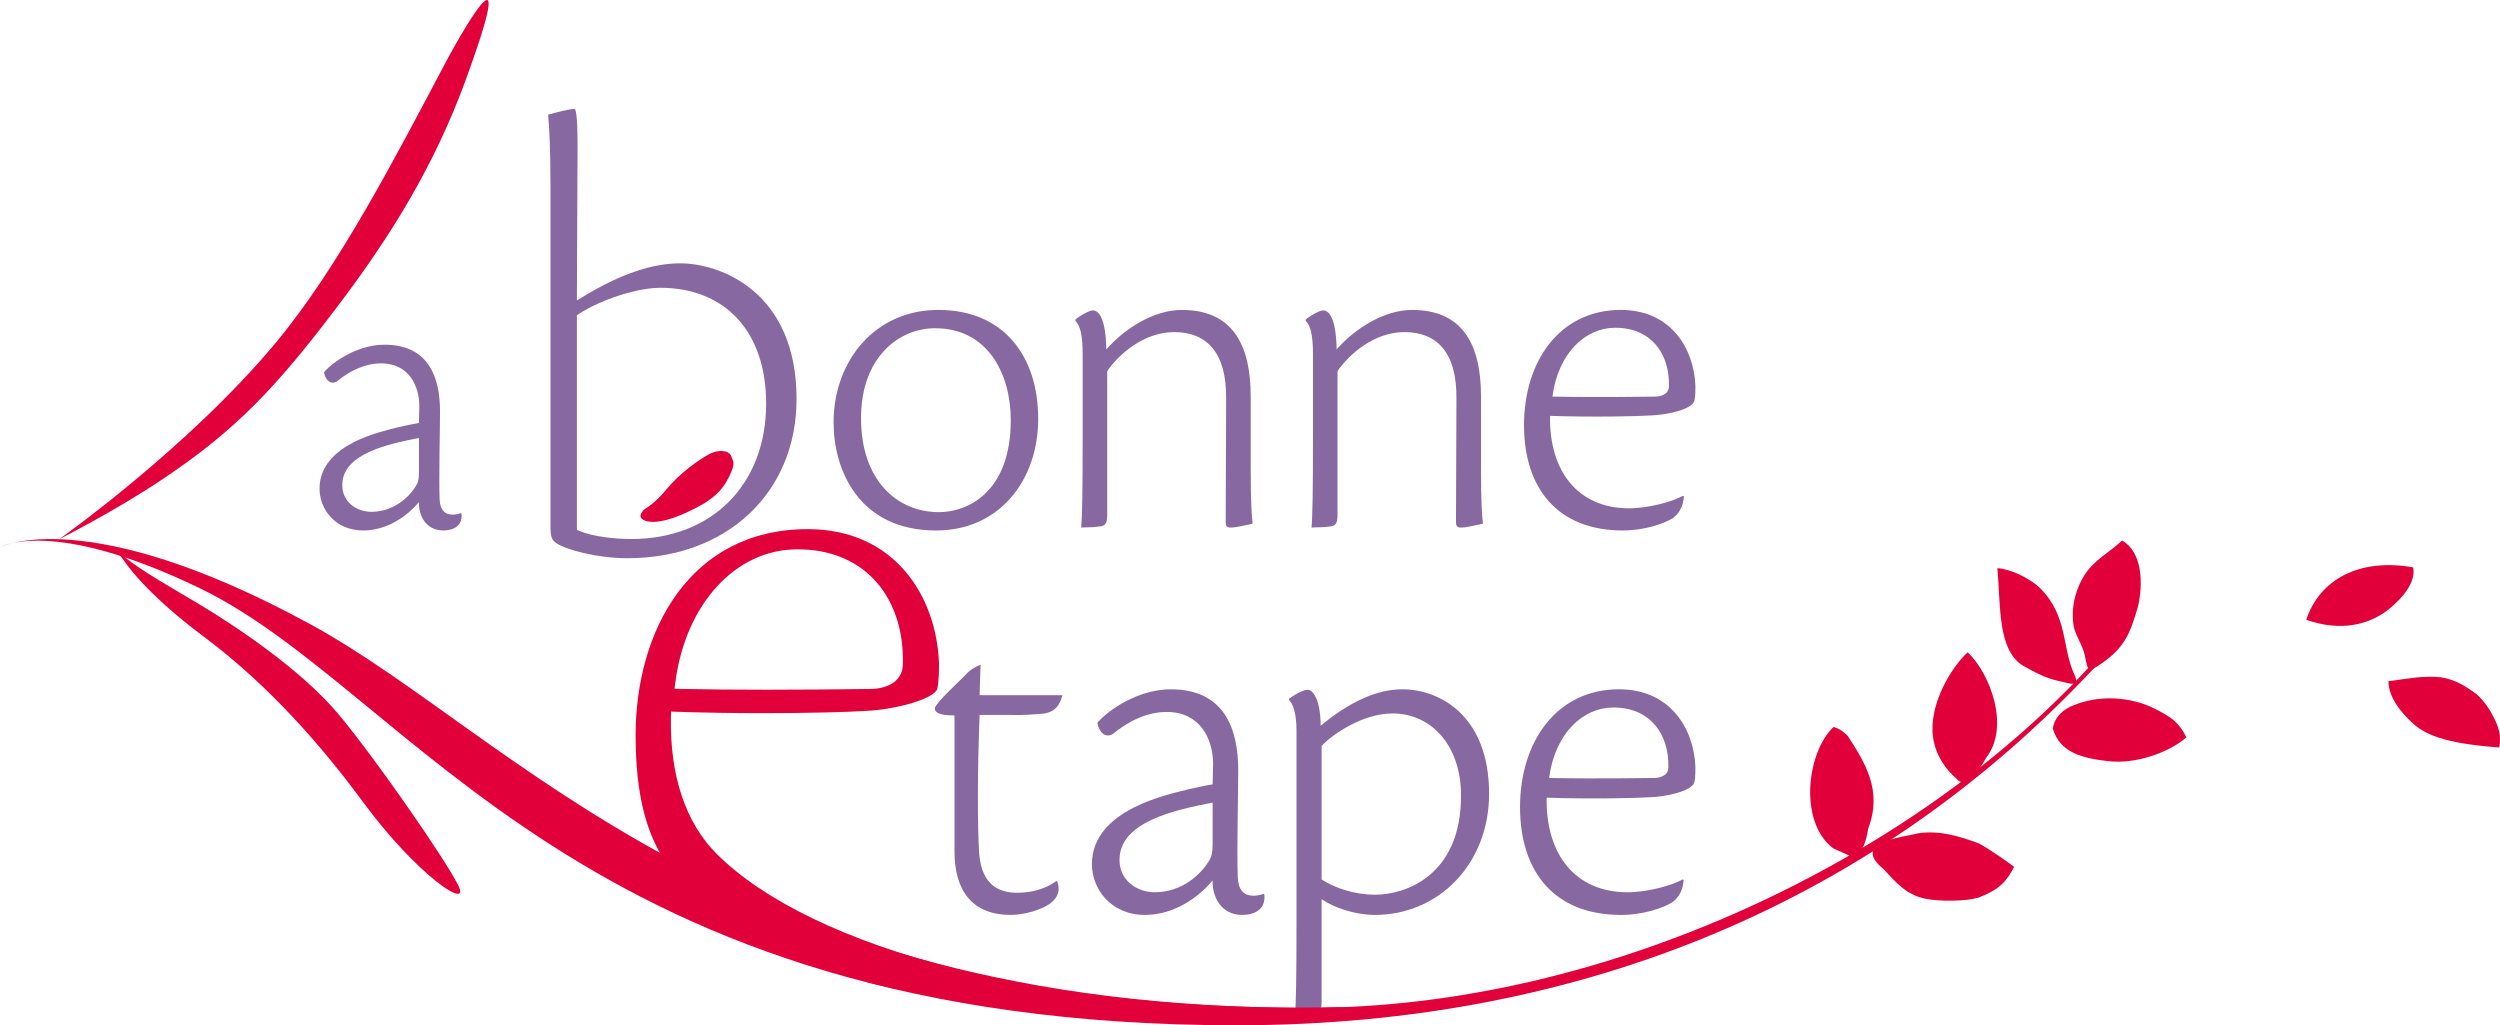 <?xml version="1.0" encoding="UTF-8"?> <svg xmlns="http://www.w3.org/2000/svg" xmlns:xlink="http://www.w3.org/1999/xlink" version="1.1" id="Calque_1" x="0px" y="0px" width="235.093px" height="96.415px" viewBox="0 0 235.093 96.415" xml:space="preserve"> <g> <defs> <rect id="SVGID_1_" y="0" width="235.093" height="96.414"></rect> </defs> <clipPath id="SVGID_2_"> <use xlink:href="#SVGID_1_" overflow="visible"></use> </clipPath> <path clip-path="url(#SVGID_2_)" fill="#8768A1" d="M88.257,29.146c6.158,0,9.373,4.392,9.373,10.233 c0,5.75-3.622,10.505-9.599,10.505c-7.335,0-9.644-5.795-9.644-10.143c0-5.796,3.894-10.595,9.825-10.595H88.257z M87.896,30.867 c-3.26,0-6.927,2.626-6.927,8.467c0,5.795,3.35,8.829,7.335,8.829c2.626,0,6.746-1.812,6.746-8.649 c0-4.437-2.218-8.647-7.109-8.647H87.896z"></path> <path clip-path="url(#SVGID_2_)" fill="#8768A1" d="M115.304,37.477c0.045-4.302-1.812-6.248-4.89-6.248 c-2.853,0-5.208,2.083-6.294,3.667v13.492c0,0.951-0.227,1.088-0.86,1.133c-0.498,0.09-1.132,0.045-1.585,0.09 c0.09-0.905,0.136-3.531,0.136-8.466v-7.833c0-1.902-0.272-2.763-0.679-3.125v-0.136c0.271-0.272,1.267-0.86,1.63-0.86 c1.086,0,1.268,2.49,1.268,3.668c1.72-1.947,4.437-3.713,7.108-3.713c4.664,0,6.475,3.124,6.475,8.149v6.973 c0,2.855,0.091,4.257,0.181,4.98c-0.905,0.182-1.539,0.363-2.082,0.363c-0.362,0-0.452-0.181-0.452-0.497L115.304,37.477z"></path> <path clip-path="url(#SVGID_2_)" fill="#8768A1" d="M136.96,37.477c0.046-4.302-1.812-6.248-4.889-6.248 c-2.853,0-5.209,2.083-6.295,3.667v13.492c0,0.951-0.226,1.088-0.859,1.133c-0.5,0.09-1.133,0.045-1.586,0.09 c0.093-0.905,0.138-3.531,0.138-8.466v-7.833c0-1.902-0.272-2.763-0.681-3.125v-0.136c0.272-0.272,1.269-0.86,1.629-0.86 c1.089,0,1.271,2.49,1.271,3.668c1.718-1.947,4.437-3.713,7.106-3.713c4.664,0,6.476,3.124,6.476,8.149v6.973 c0,2.855,0.091,4.257,0.181,4.98c-0.903,0.182-1.539,0.363-2.082,0.363c-0.362,0-0.453-0.181-0.453-0.497L136.96,37.477z"></path> <path clip-path="url(#SVGID_2_)" fill="#8768A1" d="M158.348,46.669c-0.047,0.86-0.409,1.631-1.088,2.083 c-0.815,0.497-2.627,1.131-4.662,1.131c-6.069,0-9.284-3.895-9.284-9.917c0-5.931,3.305-10.821,9.103-10.821 c4.709,0,6.881,3.622,7.017,7.154c0,0.317,0,0.951-0.091,1.358c-0.181,0.86-2.67,1.358-3.983,1.403 c-1.313,0.092-5.569,0.182-9.599,0.046c-0.09,5.207,2.625,8.693,7.423,8.693c1.95,0,4.213-0.678,5.073-1.176L158.348,46.669z M151.871,30.821c-2.763,0-5.343,2.354-5.886,6.475c4.483,0.09,9.101,0,9.735,0c0.724-0.045,1.222-0.363,1.222-0.952 c0.09-3.123-1.72-5.523-5.024-5.523H151.871z"></path> <path clip-path="url(#SVGID_2_)" fill="#8768A1" d="M99.441,82.932c0.231,0.741,0.139,1.39-0.695,2.039 c-0.834,0.602-2.455,1.064-3.706,1.064c-3.567,0-5.282-2.223-5.282-5.976V67.274c-1.389,0-1.852-0.231-1.852-0.696 c0.231-0.646,2.409-2.593,2.918-3.147c0.417-0.464,0.927-0.742,1.39-0.927c-0.046,1.528-0.093,2.177-0.093,2.871h7.782 c-0.37,1.529-1.342,1.715-2.084,1.761c-2.038,0.139-1.066,0.093-5.698,0.093c-0.232,5.559-0.185,10.933-0.046,12.971 c0.231,3.196,2.038,3.754,3.613,3.754c1.297,0,2.688-0.372,3.66-1.113L99.441,82.932z"></path> <path clip-path="url(#SVGID_2_)" fill="#8768A1" d="M118.896,84.136c0.138,1.344-0.879,1.9-2.085,1.9 c-1.992,0-2.826-1.715-2.78-3.244c-1.343,1.622-3.659,3.244-6.346,3.244c-3.289,0-5.003-2.502-5.003-4.772 c0-5.188,7.319-6.578,9.079-7.041c0.834-0.186,1.668-0.37,2.27-0.463l0.047-1.899c0-2.409-1.251-4.911-4.355-4.911 c-1.853,0-3.567,0.834-5.095,2.085c-0.649,0.37-1.251-0.093-1.436-1.065c1.065-1.251,3.891-3.15,6.902-3.15 c5.142,0,6.346,3.845,6.346,7.644c0,2.037-0.139,7.32-0.046,10.006c0.046,1.205,0.556,1.761,1.481,1.761 c0.279,0,0.603-0.046,0.974-0.185L118.896,84.136z M105.276,80.894c0,1.807,1.529,3.011,3.335,3.011 c2.595,0,4.401-1.76,5.143-3.057c0.185-0.325,0.277-0.695,0.277-1.483v-3.892c-3.567,0.694-8.755,1.808-8.755,5.375V80.894z"></path> <path clip-path="url(#SVGID_2_)" fill="#8768A1" d="M124.28,94.236c0,0.693-0.139,0.787-0.786,1.065 c-0.603,0.045-1.158,0.092-1.714,0.092c0.093-0.88,0.14-3.566,0.14-8.663V68.71c0-1.761-0.371-2.548-0.696-2.872V65.7 c0.371-0.278,1.25-0.834,1.76-0.834c0.511,0,1.205,1.019,1.205,3.382c2.965-2.455,5.513-3.429,7.69-3.429 c3.474,0,8.151,2.455,8.151,9.818c0,6.581-4.725,11.399-10.745,11.399c-1.854,0-3.892-0.696-5.005-1.482V94.236z M124.28,82.701 c1.205,0.788,3.06,1.436,5.05,1.436c2.733,0,8.062-1.713,8.062-9.311c0-4.818-2.873-7.736-6.438-7.736 c-2.826,0-5.699,1.991-6.673,3.057V82.701z"></path> <path clip-path="url(#SVGID_2_)" fill="#8768A1" d="M158.321,82.747c-0.047,0.881-0.418,1.668-1.112,2.132 c-0.832,0.508-2.687,1.158-4.771,1.158c-6.209,0-9.498-3.983-9.498-10.146c0-6.069,3.383-11.072,9.313-11.072 c4.815,0,7.041,3.706,7.179,7.318c0,0.325,0,0.975-0.093,1.391c-0.185,0.881-2.733,1.391-4.077,1.437 c-1.343,0.093-5.697,0.186-9.82,0.047c-0.094,5.327,2.688,8.894,7.599,8.894c1.991,0,4.308-0.695,5.187-1.204L158.321,82.747z M151.696,66.533c-2.825,0-5.467,2.409-6.022,6.625c4.587,0.093,9.312,0,9.962,0c0.741-0.046,1.25-0.37,1.25-0.973 c0.092-3.196-1.761-5.652-5.142-5.652H151.696z"></path> <path clip-path="url(#SVGID_2_)" fill="#E2003B" d="M75.957,49.759c-11.179,0-16.185,9.722-16.185,19.356 c0,11.241,3.972,15.435,13.49,19.864c3.551,1.653,6.272,3.006,10.642,3.941c0.955,0.204,23.102,4.559,42.769,1.774 c-28.023,0.783-50.475-5.591-59.28-14.398c-2.933-2.934-4.395-7.377-4.301-12.777l0.011-0.604l0.604,0.021 c2.51,0.084,5.221,0.128,8.057,0.128c4.498,0,8.118-0.109,9.579-0.21c2.809-0.097,6.6-1.141,6.805-2.117 c0.154-0.694,0.154-1.836,0.154-2.383C88.062,56.097,84.15,49.759,75.957,49.759 M72.171,64.86L72.171,64.86 c-2.92,0-5.639-0.025-8.08-0.074l-0.663-0.013l0.086-0.659c0.966-7.333,5.672-12.455,11.442-12.455h0.084 c2.881,0,5.331,0.954,7.082,2.758c1.886,1.941,2.872,4.795,2.778,8.038c0,1.341-1.052,2.22-2.812,2.331 c-0.254,0-0.732,0.007-1.415,0.015C78.973,64.821,75.807,64.86,72.171,64.86"></path> <path clip-path="url(#SVGID_2_)" fill="#8768A1" d="M51.542,10.782c0.109,1.177,0.223,3.05,0.223,6.82v31.88 c0,1.129,0.177,1.313,0.546,1.589c0.827,0.591,3.775,1.422,6.682,1.422c9.368,0,15.912-6.161,15.912-14.981 c0-10.085-7.164-12.749-10.95-12.749c-2.673,0-5.679,1.039-9.19,3.176l-0.517,0.314l0.064-14.312c0-0.95,0-3.477-0.268-3.686 c0,0-0.018-0.005-0.075-0.005C53.519,10.25,52.28,10.578,51.542,10.782 M59.365,50.688c-1.434,0-3.58-0.202-4.909-0.771 l-0.206-0.088V29.636l0.156-0.1c2.142-1.387,5.52-2.473,7.688-2.473c6.139,0,9.952,4.17,9.952,10.882 C72.046,45.567,66.95,50.688,59.365,50.688"></path> <path clip-path="url(#SVGID_2_)" fill="#8768A1" d="M43.4,48.32c0.114,1.105-0.725,1.563-1.717,1.563 c-1.64,0-2.327-1.412-2.289-2.67c-1.105,1.335-3.013,2.67-5.225,2.67c-2.709,0-4.12-2.061-4.12-3.928 c0-4.273,6.028-5.416,7.477-5.798c0.686-0.154,1.372-0.306,1.868-0.382l0.039-1.564c0-1.984-1.03-4.041-3.586-4.041 c-1.526,0-2.936,0.685-4.195,1.714c-0.535,0.305-1.03-0.075-1.183-0.877c0.877-1.03,3.204-2.593,5.683-2.593 c4.234,0,5.226,3.166,5.226,6.294c0,1.677-0.114,6.026-0.039,8.238c0.039,0.992,0.459,1.449,1.221,1.449 c0.23,0,0.496-0.037,0.801-0.152L43.4,48.32z M32.187,45.649c0,1.488,1.258,2.479,2.746,2.479c2.136,0,3.623-1.449,4.233-2.517 c0.153-0.267,0.229-0.572,0.229-1.221v-3.203c-2.937,0.571-7.208,1.487-7.208,4.424V45.649z"></path> <path clip-path="url(#SVGID_2_)" fill-rule="evenodd" clip-rule="evenodd" fill="#E2003B" d="M122.963,94.777 c-54.306,0-74.838-25.749-93.746-36.057C8.088,47.202,0,51.462,0,51.462s4.82-2.899,18.795,3.857 c19.947,9.646,35.704,41.095,97.502,41.095c33.118,0,60.382-12.086,80.354-33.302c0.444-0.471,0.168-0.692,0.073-0.69 C180.2,80.59,151.18,94.777,122.963,94.777"></path> <path clip-path="url(#SVGID_2_)" fill="#E2003B" d="M11.647,52.701c0,0,1.818,2.916,7.495,7.154c4.906,3.661,9.904,8.654,15,15.569 c5.094,6.916,10.218,10.32,8.939,7.803c-1.277-2.52-7.751-11.877-11.238-16.049c-3.486-4.172-9.599-8.252-13.098-10.354 c-3.499-2.1-6.692-3.798-8.167-5.533L11.647,52.701z"></path> <path clip-path="url(#SVGID_2_)" fill="#E2003B" d="M5.58,50.692c0,0,12.131-8.565,20.398-18.516 c5.891-7.088,11.267-17.505,15.795-26.053c2.542-4.798,6.76-11.57,2.051,1.316c-2.967,8.119-7.032,14.746-12.37,21.753 c-5.476,7.188-9.211,11.236-16.271,15.938C10.575,48.201,5.58,50.692,5.58,50.692"></path> <path clip-path="url(#SVGID_2_)" fill-rule="evenodd" clip-rule="evenodd" fill="#E2003B" d="M60.648,47.856 c0,0,0.918-0.479,2.068-1.888c1.152-1.409,2.919-2.685,3.934-3.237c1.018-0.551,1.978-0.333,2.123,0.185 c0.148,0.516,0.469,0.534-0.236,1.959c-0.703,1.424-1.706,2.303-4.164,3.403c-2.459,1.099-3.669,0.858-4.034,0.484 C59.977,48.388,60.648,47.856,60.648,47.856"></path> <path clip-path="url(#SVGID_2_)" fill-rule="evenodd" clip-rule="evenodd" fill="#E2003B" d="M194.577,64.266 c-1.638-0.388-2.066-0.373-4.421-1.715c-2.303-1.529-2.014-5.557-2.327-9.119c1.211,0.061,3.049,0.939,4.002,1.86 c2.69,2.688,2.034,5.649,3.276,8.22C195.382,64.152,195.229,64.393,194.577,64.266 M196.052,61.647 c-0.176-0.932-0.926-1.959-1.059-2.817c-0.298-1.962,0.346-3.672,1.026-4.747c0.92-1.456,2.412-2.17,3.537-3.257 c1.911,1.079,1.998,4.082,1.487,6.235c-0.76,2.549-1.203,3.997-4.092,5.77C196.516,63.141,196.386,63.404,196.052,61.647 M194.902,66.366c2.468-1.076,5.527-0.839,7.724,0.279c1.5,0.764,2.252,1.229,2.979,2.698c-1.75,1.483-4.804,2.525-7.354,2.234 c-2.367-0.27-4.554-0.769-5.211-3.07C193.275,66.915,194.902,66.366,194.902,66.366 M184.014,73.251 c-1.05-0.908-1.978-2.167-2.232-3.908c-0.446-3.036,1.701-6.595,3.257-8.002c2.127,2.021,3.971,6.99,1.769,9.864 C186.807,71.206,185.029,74.556,184.014,73.251"></path> <path clip-path="url(#SVGID_2_)" fill-rule="evenodd" clip-rule="evenodd" fill="#E2003B" d="M226.926,53.354 c0.278,1.41-1.003,2.86-2.142,3.815c-1.947,1.636-4.701,2.239-7.91,1.116C218.114,54.521,221.837,52.447,226.926,53.354"></path> <path clip-path="url(#SVGID_2_)" fill-rule="evenodd" clip-rule="evenodd" fill="#E2003B" d="M235.021,70.291 c-5.357-0.39-7.123-1.295-8.283-2.419c-0.935-0.885-2.101-2.231-2.14-3.814c1.856-0.235,3.146-0.53,4.933-0.374 c1.5,0.262,2.385,0.901,3.349,1.583c0.774,0.708,1.37,1.568,1.862,2.698C235.052,68.732,235.187,69.305,235.021,70.291"></path> <path clip-path="url(#SVGID_2_)" fill-rule="evenodd" clip-rule="evenodd" fill="#E2003B" d="M173.741,69.184 c-0.571-0.535-0.789-0.655-1.327-0.82c-2.535,2.447-3.246,8.877-0.095,11.353c0.274,0.216,1.517,0.625,1.674,0.838 c1.388,0.092,1.677-2.606,1.677-2.606C177.062,74.331,175.37,71.692,173.741,69.184 M175.389,74.596 C175.351,74.559,175.452,74.66,175.389,74.596 M170.83,71.993C170.791,71.954,170.891,72.052,170.83,71.993"></path> <path clip-path="url(#SVGID_2_)" fill-rule="evenodd" clip-rule="evenodd" fill="#E2003B" d="M186.047,79.294 c-1.957-0.716-3.742-1.225-5.676-0.93c-1.267,0.361-6.423,0.78-3.259,3.351c1.129,1.208,2.093,2.406,3.91,2.791 c1.405,0.297,3.864,0.249,5.024-0.093c1.972-0.752,2.636-1.521,3.349-2.884C189.223,81.346,186.985,79.76,186.047,79.294 M179.905,83.11C179.967,83.171,179.866,83.073,179.905,83.11 M181.207,83.575C181.17,83.537,181.267,83.637,181.207,83.575 M184.371,81.993C184.432,82.055,184.332,81.955,184.371,81.993"></path> </g> </svg> 